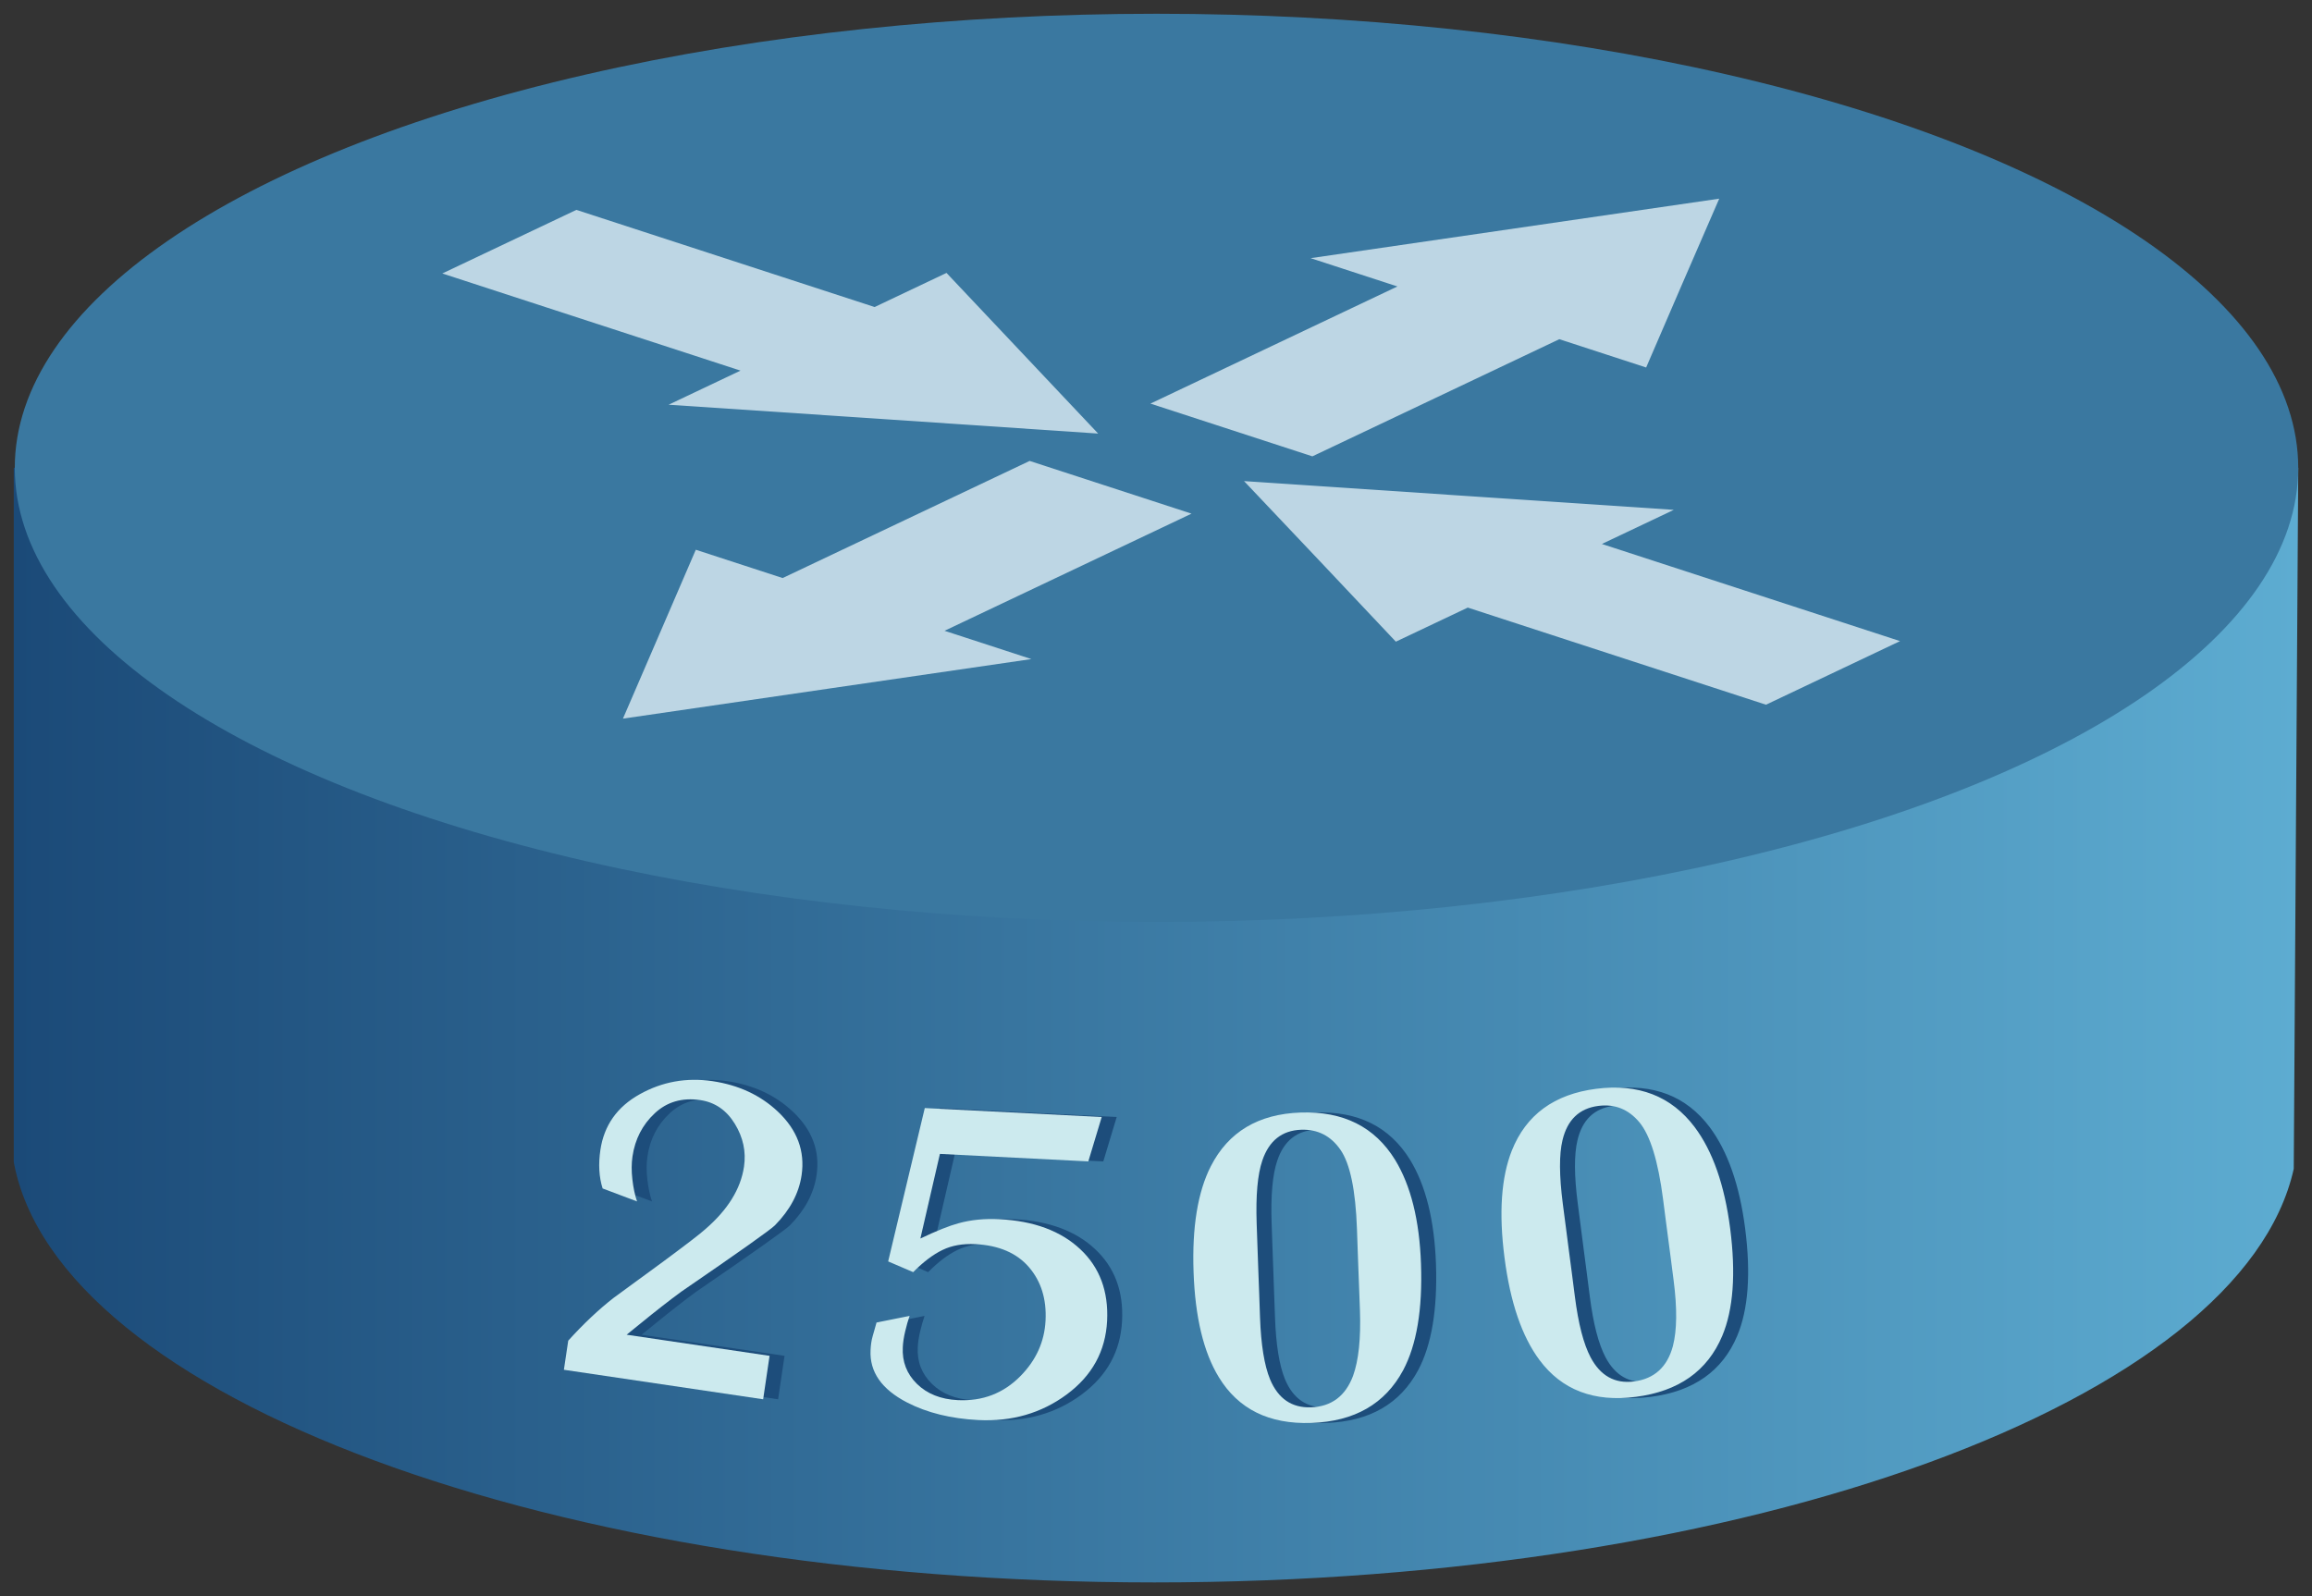 <?xml version="1.0" encoding="utf-8"?>
<!-- Generator: Adobe Illustrator 13.0.0, SVG Export Plug-In . SVG Version: 6.00 Build 14948)  -->
<!DOCTYPE svg PUBLIC "-//W3C//DTD SVG 1.1//EN" "http://www.w3.org/Graphics/SVG/1.1/DTD/svg11.dtd">
<svg version="1.1" id="Layer_1" xmlns="http://www.w3.org/2000/svg" xmlns:xlink="http://www.w3.org/1999/xlink" x="0px" y="0px"
	 width="168px" height="116px" viewBox="-0.5 25.5 168 116" enable-background="new -0.5 25.5 168 116" xml:space="preserve">
<rect x="-0.5" y="25.5" width="168" height="116" fill="#333333" stroke="none"/>
<g>
	<g>
		
			<linearGradient id="SVGID_1_" gradientUnits="userSpaceOnUse" x1="305" y1="1506" x2="471" y2="1506" gradientTransform="matrix(1 0 0 1 -304.5 -1406)">
			<stop  offset="0" style="stop-color:#1B4A78"/>
			<stop  offset="1" style="stop-color:#5DACD1"/>
		</linearGradient>
		<path fill="url(#SVGID_1_)" d="M166.174,110.443c-3.75,16.848-39.385,30.057-82.787,30.057c-43.817,0-79.715-13.463-82.886-30.54
			V59.5h166L166.174,110.443z"/>
		<ellipse fill="#3A78A0" cx="83.537" cy="59.5" rx="82.963" ry="33"/>
		<g id="g13565_3_" transform="matrix(0.85,0.277,-0.704,0.334,261.381,-194.914)">
			<polygon id="path13507_3_" opacity="0.712" fill="#F2FDFF" enable-background="new    " points="249.72,496.046 242.545,508.47 
				235.369,520.894 242.79,520.895 242.788,546.385 256.63,546.383 256.629,520.894 264.052,520.893 256.878,508.47 			"/>
			<polygon id="path13509_3_" opacity="0.712" fill="#F2FDFF" enable-background="new    " points="249.712,609.191 
				242.539,596.768 235.362,584.345 242.785,584.344 242.791,558.856 256.627,558.854 256.625,584.342 264.047,584.342 
				256.873,596.77 			"/>
			<polygon id="path13511_3_" opacity="0.712" fill="#F2FDFF" enable-background="new    " points="255.811,552.448 
				268.237,545.272 280.662,538.095 280.662,545.518 306.15,545.515 306.151,559.354 280.661,559.359 280.658,566.779 
				268.235,559.604 			"/>
			<polygon id="path13513_3_" opacity="0.712" fill="#F2FDFF" enable-background="new    " points="243.341,552.449 
				230.916,545.274 218.492,538.1 218.493,545.522 193.001,545.524 193,559.363 218.49,559.361 218.49,566.782 230.913,559.606 			
				"/>
		</g>
	</g>
	<g>
		<g>
			<g>
				<path fill="#1D4D7B" d="M58.834,110.911c-0.192,1.307-0.835,2.519-1.929,3.633c-0.302,0.31-2.575,1.921-6.814,4.829
					c-0.864,0.633-1.86,1.411-2.988,2.331c-0.621,0.51-0.947,0.774-0.982,0.795l10.388,1.534l-0.468,3.158l-14.477-2.144
					l0.313-2.116c1.111-1.226,2.209-2.261,3.293-3.105c1.475-1.087,2.694-1.98,3.663-2.682c1.655-1.227,2.647-1.988,2.981-2.293
					c1.65-1.418,2.595-2.937,2.836-4.563c0.161-1.091-0.062-2.13-0.669-3.12c-0.606-0.987-1.442-1.562-2.507-1.72
					c-1.316-0.194-2.42,0.126-3.312,0.96c-0.892,0.834-1.43,1.877-1.615,3.129c-0.076,0.505-0.079,1.063-0.008,1.674
					c0.069,0.608,0.182,1.144,0.339,1.601l-2.502-0.939c-0.261-0.826-0.315-1.762-0.162-2.798c0.264-1.782,1.215-3.134,2.856-4.048
					c1.64-0.916,3.4-1.229,5.28-0.954c1.911,0.282,3.499,1.022,4.763,2.216C58.521,107.615,59.094,109.152,58.834,110.911z"/>
				<path fill="#1D4D7B" d="M81.034,121.493c-0.113,2.206-1.09,3.985-2.935,5.35c-1.846,1.362-3.986,1.98-6.423,1.857
					c-1.993-0.101-3.716-0.526-5.168-1.273c-1.854-0.956-2.742-2.227-2.661-3.815c0.019-0.375,0.067-0.704,0.145-0.981
					c0.076-0.276,0.174-0.619,0.289-1.019l2.403-0.481c-0.111,0.317-0.218,0.688-0.319,1.117c-0.101,0.428-0.16,0.813-0.176,1.162
					c-0.055,1.049,0.288,1.936,1.029,2.661c0.74,0.726,1.728,1.119,2.96,1.181c1.804,0.091,3.325-0.492,4.563-1.75
					c1.135-1.153,1.743-2.5,1.821-4.03c0.08-1.561-0.323-2.854-1.206-3.881c-0.884-1.027-2.18-1.586-3.888-1.675
					c-0.917-0.047-1.717,0.095-2.399,0.426c-0.682,0.329-1.393,0.865-2.126,1.609l-1.817-0.779l2.66-11.146l12.858,0.652
					l-0.974,3.227l-10.784-0.547l-1.419,6.15c1.172-0.559,2.097-0.928,2.774-1.109c0.901-0.25,1.891-0.349,2.97-0.295
					c2.503,0.129,4.46,0.854,5.87,2.18C80.493,117.605,81.145,119.343,81.034,121.493z"/>
				<path fill="#1D4D7B" d="M103.844,117.355c0.115,3.312-0.318,5.884-1.297,7.725c-1.313,2.441-3.531,3.721-6.666,3.829
					c-3.072,0.108-5.313-0.999-6.725-3.319c-1.111-1.818-1.723-4.372-1.838-7.652c-0.113-3.256,0.303-5.814,1.252-7.68
					c1.277-2.496,3.449-3.799,6.521-3.906c3.102-0.108,5.389,1.037,6.871,3.435C103.104,111.659,103.73,114.182,103.844,117.355z
					 M99.287,117.518c-0.016-0.403-0.029-0.832-0.047-1.291c-0.02-0.457-0.031-0.927-0.047-1.412
					c-0.102-2.823-0.5-4.742-1.203-5.756c-0.701-1.014-1.652-1.498-2.857-1.457c-1.391,0.051-2.332,0.797-2.82,2.241
					c-0.344,1.009-0.482,2.534-0.41,4.578c0.021,0.593,0.041,1.172,0.061,1.733c0.021,0.568,0.039,1.104,0.059,1.615
					c0.02,0.539,0.037,1.098,0.059,1.676c0.021,0.576,0.043,1.175,0.066,1.795c0.068,1.988,0.313,3.488,0.727,4.5
					c0.588,1.406,1.578,2.085,2.973,2.035c1.488-0.051,2.508-0.816,3.059-2.289c0.404-1.118,0.57-2.699,0.498-4.743
					c-0.02-0.565-0.039-1.119-0.059-1.654C99.322,118.552,99.303,118.027,99.287,117.518z"/>
				<path fill="#1D4D7B" d="M126.309,114.771c0.424,3.283,0.23,5.886-0.576,7.81c-1.074,2.555-3.168,4.032-6.275,4.433
					c-3.049,0.394-5.383-0.5-7.006-2.68c-1.273-1.709-2.123-4.188-2.543-7.448c-0.416-3.228-0.236-5.817,0.531-7.763
					c1.037-2.604,3.08-4.102,6.127-4.495c3.078-0.396,5.465,0.53,7.162,2.78C125.041,109.166,125.902,111.62,126.309,114.771z
					 M121.783,115.354c-0.053-0.4-0.105-0.826-0.166-1.28c-0.059-0.453-0.117-0.923-0.182-1.402
					c-0.361-2.803-0.936-4.674-1.729-5.619c-0.793-0.944-1.783-1.338-2.979-1.182c-1.381,0.177-2.248,1.01-2.6,2.491
					c-0.248,1.037-0.244,2.57,0.02,4.6c0.074,0.586,0.15,1.161,0.223,1.723c0.074,0.563,0.141,1.094,0.207,1.603
					c0.07,0.534,0.141,1.088,0.217,1.663c0.072,0.574,0.148,1.171,0.229,1.779c0.252,1.977,0.635,3.447,1.145,4.414
					c0.715,1.348,1.766,1.928,3.146,1.752c1.473-0.189,2.42-1.045,2.83-2.565c0.297-1.149,0.316-2.738,0.057-4.771
					c-0.072-0.562-0.145-1.107-0.215-1.643C121.918,116.381,121.85,115.861,121.783,115.354z"/>
			</g>
		</g>
		<g>
			<g>
				<path fill="#CCEAEE" d="M57.747,110.911c-0.194,1.307-0.837,2.519-1.932,3.633c-0.302,0.31-2.574,1.921-6.814,4.829
					c-0.863,0.633-1.859,1.411-2.986,2.331c-0.622,0.51-0.947,0.774-0.981,0.795l10.386,1.534l-0.466,3.158l-14.479-2.144
					l0.315-2.116c1.109-1.226,2.208-2.261,3.292-3.105c1.474-1.087,2.693-1.98,3.663-2.682c1.655-1.227,2.649-1.988,2.981-2.293
					c1.65-1.418,2.595-2.937,2.836-4.563c0.162-1.091-0.061-2.13-0.668-3.12c-0.604-0.987-1.441-1.562-2.506-1.72
					c-1.318-0.194-2.422,0.126-3.313,0.96c-0.893,0.834-1.429,1.877-1.615,3.129c-0.075,0.505-0.08,1.063-0.009,1.674
					c0.069,0.608,0.182,1.144,0.34,1.601l-2.501-0.941c-0.264-0.826-0.317-1.762-0.163-2.799c0.264-1.782,1.215-3.133,2.855-4.047
					c1.641-0.916,3.401-1.229,5.281-0.955c1.91,0.283,3.497,1.022,4.763,2.217C57.431,107.615,58.006,109.152,57.747,110.911z"/>
				<path fill="#CCEAEE" d="M79.947,121.493c-0.113,2.206-1.092,3.985-2.937,5.35c-1.845,1.362-3.985,1.98-6.42,1.857
					c-1.993-0.101-3.719-0.526-5.17-1.273c-1.854-0.956-2.743-2.227-2.661-3.815c0.019-0.375,0.066-0.704,0.146-0.981
					c0.076-0.276,0.173-0.619,0.288-1.019l2.403-0.481c-0.111,0.317-0.219,0.688-0.32,1.117c-0.101,0.428-0.16,0.813-0.175,1.162
					c-0.054,1.049,0.289,1.936,1.028,2.661c0.741,0.726,1.728,1.119,2.962,1.181c1.805,0.091,3.324-0.492,4.562-1.75
					c1.137-1.153,1.744-2.5,1.821-4.03c0.08-1.561-0.323-2.854-1.205-3.881c-0.884-1.027-2.179-1.586-3.889-1.675
					c-0.917-0.047-1.716,0.095-2.398,0.426c-0.683,0.329-1.391,0.865-2.127,1.609l-1.817-0.78l2.661-11.145l12.857,0.651
					l-0.974,3.226l-10.784-0.545l-1.419,6.149c1.173-0.559,2.098-0.928,2.774-1.11c0.902-0.248,1.892-0.348,2.97-0.293
					c2.503,0.127,4.46,0.854,5.873,2.179C79.407,117.605,80.054,119.343,79.947,121.493z"/>
				<path fill="#CCEAEE" d="M102.756,117.355c0.117,3.312-0.318,5.884-1.297,7.725c-1.311,2.441-3.531,3.721-6.664,3.829
					c-3.072,0.108-5.313-0.999-6.727-3.319c-1.113-1.818-1.725-4.372-1.838-7.652c-0.115-3.256,0.303-5.814,1.252-7.68
					c1.275-2.496,3.447-3.799,6.52-3.906c3.104-0.108,5.391,1.037,6.871,3.435C102.016,111.659,102.645,114.182,102.756,117.355z
					 M98.199,117.518c-0.016-0.403-0.029-0.832-0.047-1.291c-0.02-0.457-0.031-0.927-0.049-1.412
					c-0.1-2.823-0.498-4.742-1.199-5.756s-1.652-1.498-2.857-1.457c-1.393,0.051-2.334,0.797-2.822,2.241
					c-0.344,1.009-0.48,2.534-0.41,4.578c0.021,0.593,0.041,1.172,0.061,1.733c0.023,0.568,0.039,1.104,0.057,1.615
					c0.021,0.539,0.041,1.098,0.063,1.676c0.02,0.576,0.041,1.175,0.063,1.795c0.07,1.988,0.314,3.488,0.729,4.5
					c0.588,1.406,1.578,2.085,2.973,2.035c1.488-0.051,2.506-0.816,3.059-2.289c0.404-1.118,0.57-2.699,0.5-4.743
					c-0.021-0.565-0.039-1.119-0.061-1.654C98.234,118.552,98.215,118.027,98.199,117.518z"/>
				<path fill="#CCEAEE" d="M125.221,114.771c0.422,3.283,0.232,5.886-0.574,7.81c-1.076,2.555-3.17,4.032-6.279,4.433
					c-3.049,0.394-5.383-0.5-7.004-2.68c-1.273-1.709-2.123-4.188-2.541-7.448c-0.418-3.228-0.238-5.817,0.531-7.763
					c1.035-2.604,3.078-4.102,6.127-4.495c3.076-0.396,5.465,0.53,7.16,2.78C123.957,109.166,124.813,111.62,125.221,114.771z
					 M120.697,115.354c-0.053-0.4-0.107-0.826-0.168-1.28c-0.059-0.453-0.119-0.923-0.18-1.402c-0.361-2.803-0.938-4.674-1.73-5.619
					c-0.791-0.944-1.783-1.338-2.979-1.182c-1.381,0.177-2.25,1.01-2.602,2.491c-0.25,1.037-0.24,2.57,0.02,4.6
					c0.076,0.586,0.15,1.161,0.225,1.723c0.074,0.563,0.143,1.094,0.207,1.603c0.07,0.534,0.143,1.088,0.219,1.663
					c0.07,0.574,0.148,1.171,0.229,1.779c0.252,1.977,0.633,3.447,1.143,4.414c0.717,1.348,1.768,1.928,3.148,1.752
					c1.477-0.189,2.42-1.045,2.83-2.565c0.299-1.149,0.318-2.738,0.055-4.771c-0.074-0.562-0.143-1.107-0.211-1.643
					C120.828,116.381,120.762,115.861,120.697,115.354z"/>
			</g>
		</g>
	</g>
</g>
</svg>
